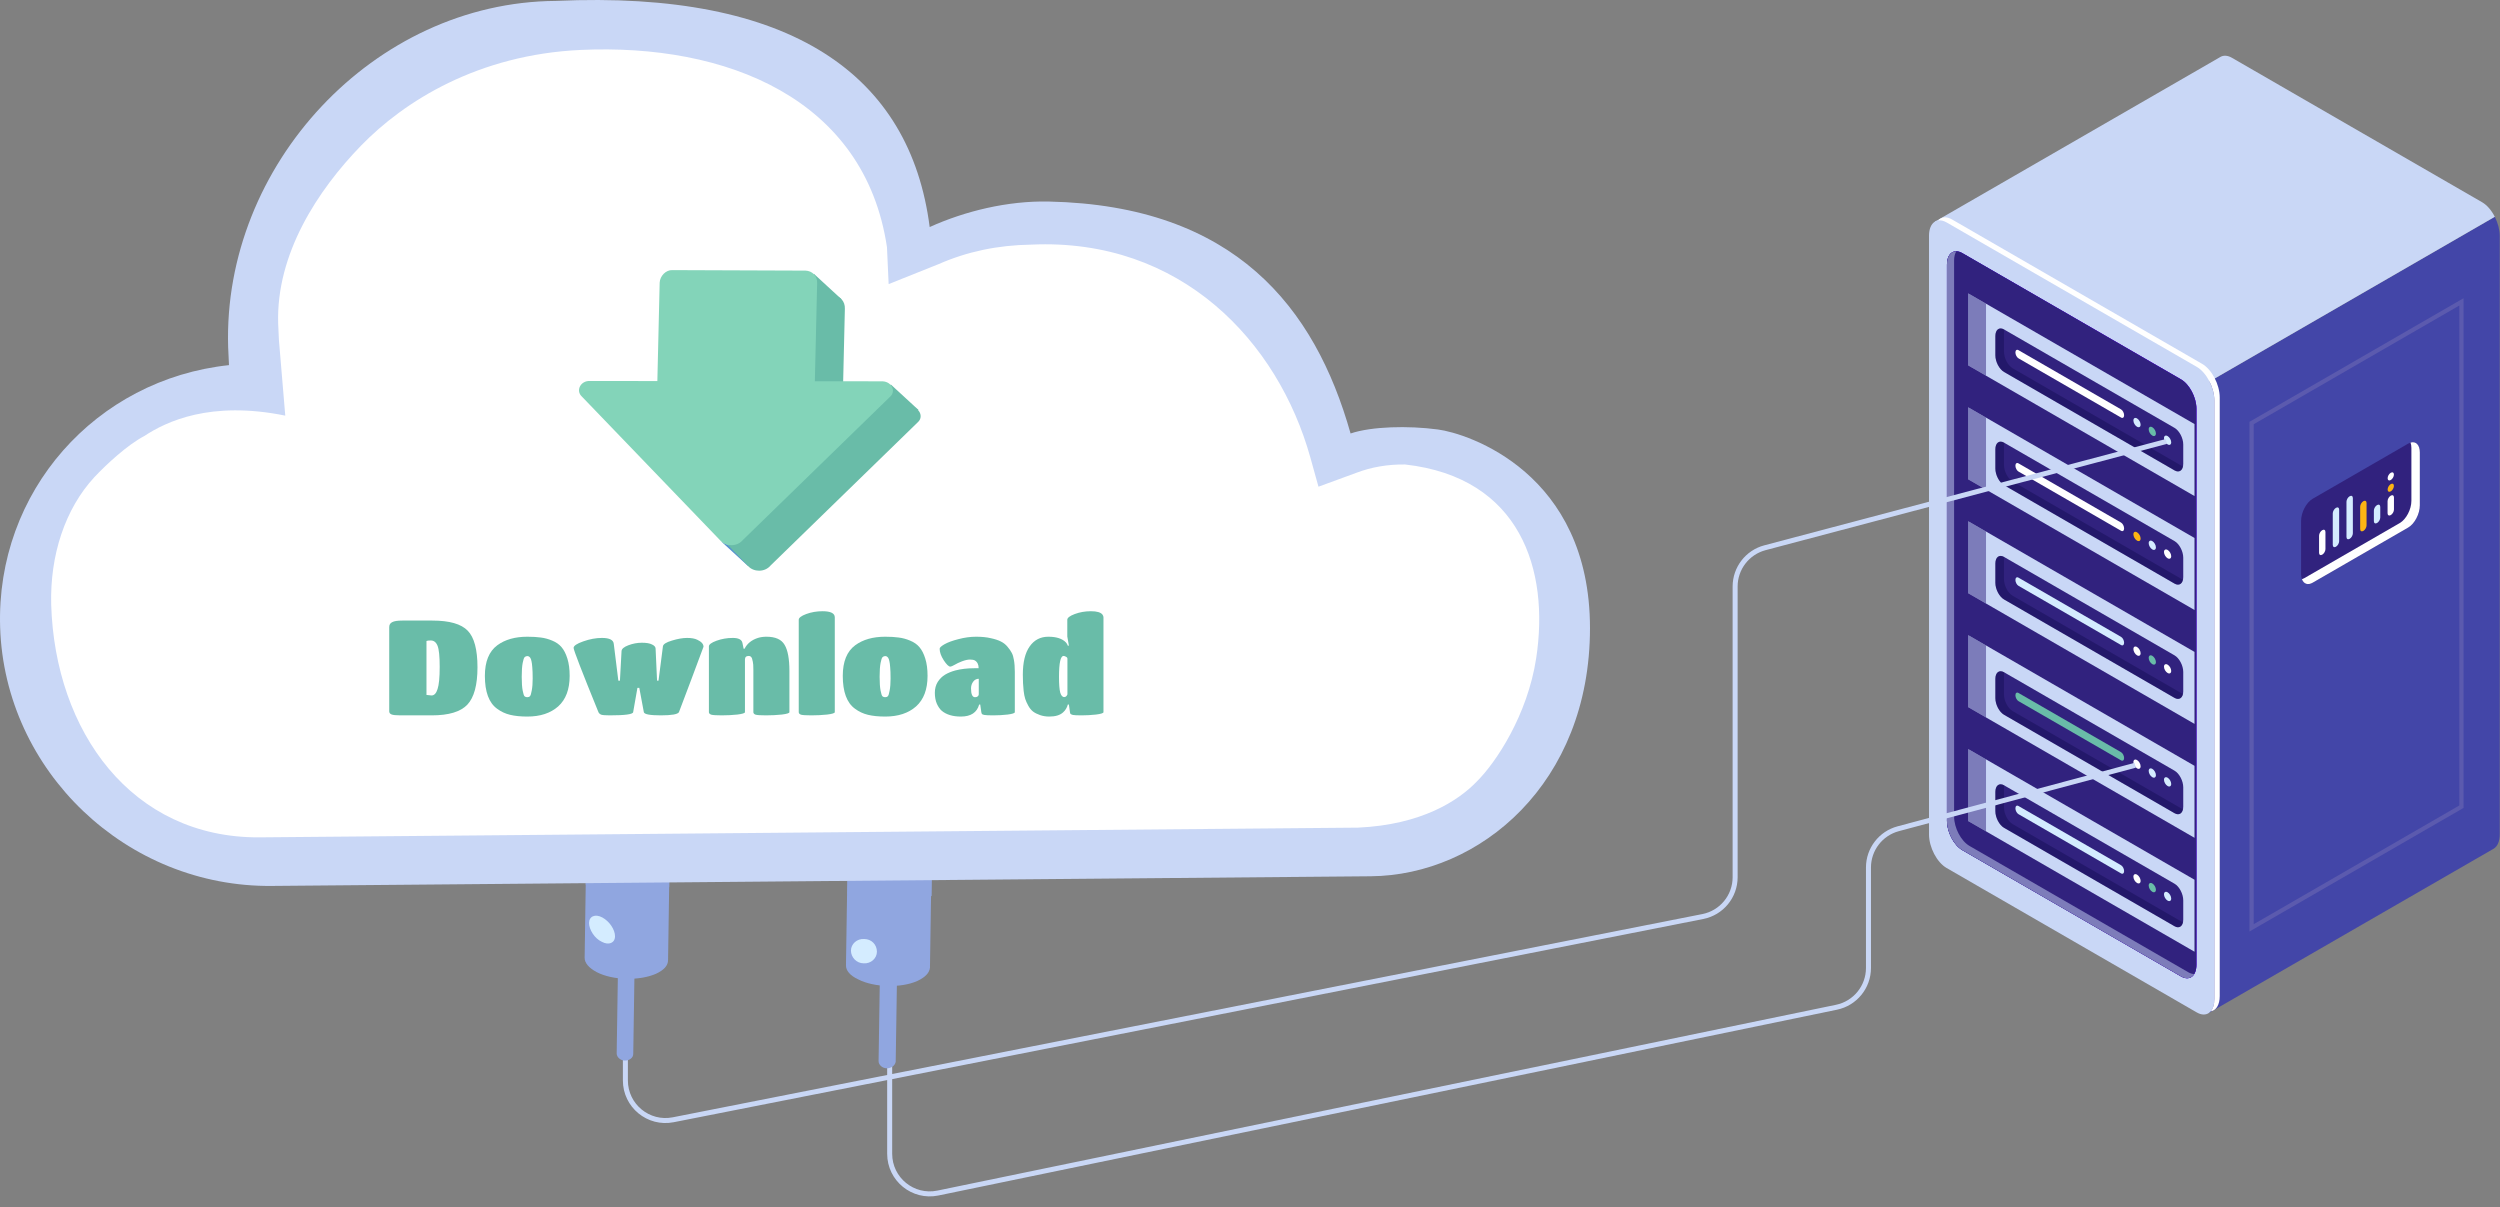 <svg width="499" height="241" viewBox="0 0 499 241" fill="none" xmlns="http://www.w3.org/2000/svg">
<rect x="0" y="0" width="499" height="241" fill="#808080" stroke="none"/>
<path d="M441.017 76.149C441.017 76.149 414.149 78.708 397.967 79.951L440.887 202.189L497.66 169.444C497.669 169.439 497.679 169.433 497.688 169.428L497.789 169.37L497.788 169.365C498.498 168.917 498.947 167.941 498.947 166.562V47.085C498.947 45.823 498.569 44.466 497.961 43.272L441.017 76.149Z" fill="#4346A8"/>
<path d="M495.431 40.368L445.504 11.542C444.636 11.041 443.843 11.005 443.23 11.345L386.229 44.229L388.915 54.169L403.207 94.872L405.898 96.425L497.964 43.27C497.324 42.014 496.427 40.942 495.431 40.368Z" fill="#C9D7F6"/>
<path d="M438.472 202.079L388.545 173.253C386.603 172.132 385.029 169.124 385.029 166.536V47.057C385.029 44.468 386.603 43.278 388.545 44.4L438.472 73.226C440.414 74.347 441.987 77.355 441.987 79.943V199.42C441.988 202.009 440.414 203.2 438.472 202.079Z" fill="#C9D7F6"/>
<path d="M439.542 72.625L389.615 43.799C388.491 43.15 387.493 43.28 386.85 44.003C387.352 43.923 387.93 44.045 388.545 44.4L438.472 73.226C440.414 74.347 441.988 77.355 441.988 79.943V199.42C441.988 200.511 441.706 201.349 441.238 201.875C442.322 201.703 443.058 200.588 443.058 198.82V79.342C443.058 76.753 441.483 73.746 439.542 72.625Z" fill="white"/>
<path d="M435.331 194.886L391.685 169.687C389.988 168.707 388.612 166.078 388.612 163.815V52.853C388.612 50.591 389.988 49.55 391.685 50.53L435.331 75.729C437.028 76.709 438.404 79.338 438.404 81.601V192.562C438.405 194.825 437.029 195.866 435.331 194.886Z" fill="url(#paint0_linear_11303_60040)"/>
<path d="M435.331 194.886L391.685 169.687C389.988 168.707 388.612 166.078 388.612 163.815V52.853C388.612 50.591 389.988 49.55 391.685 50.53L435.331 75.729C437.028 76.709 438.404 79.338 438.404 81.601V192.562C438.405 194.825 437.029 195.866 435.331 194.886Z" fill="url(#paint1_linear_11303_60040)"/>
<path d="M435.331 194.886L391.685 169.687C389.988 168.707 388.612 166.078 388.612 163.815V52.853C388.612 50.591 389.988 49.55 391.685 50.53L435.331 75.729C437.028 76.709 438.404 79.338 438.404 81.601V192.562C438.405 194.825 437.029 195.866 435.331 194.886Z" fill="#31227E"/>
<path d="M436.757 194.046L393.111 168.847C391.414 167.868 390.038 165.238 390.038 162.975V52.015C390.038 51.242 390.201 50.617 390.479 50.162C389.382 50.154 388.611 51.161 388.611 52.853V163.815C388.611 166.078 389.987 168.707 391.684 169.687L435.331 194.886C436.449 195.532 437.425 195.296 437.963 194.415C437.593 194.412 437.186 194.294 436.757 194.046Z" fill="#7D7CBA"/>
<path d="M434.947 143.942L418.725 134.576L392.851 149.514L438.02 175.592V149.814C438.021 147.551 436.645 144.921 434.947 143.942Z" fill="#31227E"/>
<path d="M434.947 121.204L418.725 111.838L392.851 126.777L438.02 152.856V127.077C438.021 124.813 436.645 122.184 434.947 121.204Z" fill="#31227E"/>
<path d="M434.947 98.466L418.725 89.1L392.851 104.038L438.02 130.118V104.339C438.021 102.075 436.645 99.447 434.947 98.466Z" fill="#31227E"/>
<path d="M434.947 75.729L418.725 66.363L392.851 81.301L438.02 107.379V81.601C438.021 79.338 436.645 76.709 434.947 75.729Z" fill="#31227E"/>
<path d="M434.948 75.729L399.033 54.993L392.851 58.563L438.02 84.641V81.601C438.021 79.338 436.645 76.709 434.948 75.729Z" fill="#31227E"/>
<path d="M438.021 84.641L392.851 58.562V72.934L438.021 99.012V84.641Z" fill="#C9D7F6"/>
<path d="M438.021 107.379L392.851 81.3V95.672L438.021 121.751V107.379Z" fill="#C9D7F6"/>
<path d="M438.021 130.117L392.851 104.039V118.409L438.021 144.488V130.117Z" fill="#C9D7F6"/>
<path d="M438.021 152.855L392.851 126.776V141.147L438.021 167.226V152.855Z" fill="#C9D7F6"/>
<path d="M438.021 175.593L392.851 149.514V163.885L438.021 189.963V175.593Z" fill="#C9D7F6"/>
<path d="M434.038 93.891L400.015 74.249C399.055 73.694 398.276 72.206 398.276 70.926V67.077C398.276 65.797 399.055 65.208 400.015 65.762L434.038 85.405C434.998 85.959 435.777 87.447 435.777 88.728V92.576C435.777 93.858 434.998 94.446 434.038 93.891Z" fill="#31227E"/>
<path opacity="0.3" d="M401.735 73.512C400.775 72.957 399.996 71.47 399.996 70.189V66.341C399.996 66.135 400.022 65.956 400.059 65.787L400.015 65.762C399.055 65.207 398.276 65.796 398.276 67.077V70.926C398.276 72.206 399.055 73.695 400.015 74.249L434.037 93.891C434.844 94.357 435.516 94.01 435.712 93.129L401.735 73.512Z" fill="#06033E"/>
<path d="M423.362 83.343L402.888 71.523C402.55 71.328 402.277 70.804 402.277 70.354C402.277 69.903 402.55 69.697 402.888 69.891L423.362 81.712C423.7 81.907 423.973 82.43 423.973 82.88C423.973 83.331 423.7 83.538 423.362 83.343Z" fill="white"/>
<path d="M434.038 116.488L400.015 96.846C399.055 96.292 398.276 94.803 398.276 93.523V89.674C398.276 88.394 399.055 87.805 400.015 88.359L434.038 108.002C434.998 108.557 435.777 110.044 435.777 111.325V115.173C435.777 116.455 434.998 117.043 434.038 116.488Z" fill="#31227E"/>
<path opacity="0.3" d="M401.735 96.109C400.775 95.554 399.996 94.067 399.996 92.786V88.938C399.996 88.733 400.022 88.553 400.059 88.385L400.015 88.359C399.055 87.804 398.276 88.393 398.276 89.674V93.523C398.276 94.803 399.055 96.292 400.015 96.846L434.037 116.488C434.844 116.955 435.516 116.606 435.712 115.727L401.735 96.109Z" fill="#06033E"/>
<path d="M423.362 105.94L402.888 94.119C402.55 93.924 402.277 93.4 402.277 92.95C402.277 92.5 402.55 92.292 402.888 92.487L423.362 104.307C423.7 104.502 423.973 105.026 423.973 105.476C423.973 105.928 423.7 106.135 423.362 105.94Z" fill="white"/>
<path d="M434.038 139.297L400.015 119.655C399.055 119.1 398.276 117.612 398.276 116.332V112.483C398.276 111.203 399.055 110.614 400.015 111.168L434.038 130.81C434.998 131.365 435.777 132.853 435.777 134.133V137.982C435.777 139.262 434.998 139.851 434.038 139.297Z" fill="#31227E"/>
<path opacity="0.3" d="M401.735 118.917C400.775 118.362 399.996 116.875 399.996 115.594V111.746C399.996 111.54 400.022 111.36 400.059 111.193L400.015 111.168C399.055 110.613 398.276 111.202 398.276 112.483V116.332C398.276 117.612 399.055 119.1 400.015 119.655L434.037 139.297C434.844 139.762 435.516 139.414 435.712 138.535L401.735 118.917Z" fill="#06033E"/>
<path d="M423.362 128.749L402.888 116.929C402.55 116.734 402.277 116.21 402.277 115.76C402.277 115.31 402.55 115.102 402.888 115.297L423.362 127.117C423.7 127.312 423.973 127.836 423.973 128.286C423.973 128.736 423.7 128.944 423.362 128.749Z" fill="#D4ECFF"/>
<path d="M434.038 162.315L400.015 142.672C399.055 142.117 398.276 140.63 398.276 139.349V135.501C398.276 134.22 399.055 133.631 400.015 134.185L434.038 153.828C434.998 154.383 435.777 155.87 435.777 157.151V160.999C435.777 162.281 434.998 162.87 434.038 162.315Z" fill="#31227E"/>
<path opacity="0.3" d="M401.735 141.936C400.775 141.381 399.996 139.893 399.996 138.613V134.764C399.996 134.559 400.022 134.379 400.059 134.212L400.015 134.186C399.055 133.631 398.276 134.22 398.276 135.502V139.35C398.276 140.631 399.055 142.119 400.015 142.673L434.037 162.316C434.844 162.781 435.516 162.433 435.712 161.554L401.735 141.936Z" fill="#06033E"/>
<path d="M423.362 151.766L402.888 139.946C402.55 139.75 402.277 139.227 402.277 138.776C402.277 138.326 402.55 138.118 402.888 138.314L423.362 150.134C423.7 150.329 423.973 150.853 423.973 151.303C423.973 151.754 423.7 151.961 423.362 151.766Z" fill="#69BCA8"/>
<path d="M434.038 184.877L400.015 165.235C399.055 164.68 398.276 163.192 398.276 161.912V158.063C398.276 156.783 399.055 156.194 400.015 156.748L434.038 176.39C434.998 176.945 435.777 178.433 435.777 179.713V183.562C435.777 184.842 434.998 185.431 434.038 184.877Z" fill="#31227E"/>
<path opacity="0.3" d="M401.735 164.497C400.775 163.942 399.996 162.455 399.996 161.174V157.326C399.996 157.12 400.022 156.941 400.059 156.773L400.015 156.748C399.055 156.193 398.276 156.782 398.276 158.063V161.912C398.276 163.192 399.055 164.68 400.015 165.235L434.037 184.877C434.844 185.343 435.516 184.994 435.712 184.115L401.735 164.497Z" fill="#06033E"/>
<path d="M423.362 174.329L402.888 162.508C402.55 162.313 402.277 161.789 402.277 161.339C402.277 160.889 402.55 160.681 402.888 160.876L423.362 172.697C423.7 172.892 423.973 173.416 423.973 173.866C423.973 174.317 423.7 174.524 423.362 174.329Z" fill="#D4ECFF"/>
<path opacity="0.5" d="M392.851 58.562L396.408 60.616V74.987L392.851 72.934V58.562Z" fill="#31227E"/>
<path opacity="0.5" d="M392.851 81.3L396.408 83.355V97.725L392.851 95.672V81.3Z" fill="#31227E"/>
<path opacity="0.5" d="M392.851 104.039L396.408 106.092V120.463L392.851 118.409V104.039Z" fill="#31227E"/>
<path opacity="0.5" d="M392.851 126.776L396.408 128.829V143.201L392.851 141.147V126.776Z" fill="#31227E"/>
<path opacity="0.5" d="M392.851 149.513L396.408 151.567V165.938L392.851 163.885V149.513Z" fill="#31227E"/>
<path d="M427.267 84.762C427.267 85.221 426.944 85.407 426.546 85.177C426.148 84.948 425.826 84.389 425.826 83.93C425.826 83.47 426.148 83.284 426.546 83.514C426.944 83.744 427.267 84.303 427.267 84.762Z" fill="#D4ECFF"/>
<path d="M430.32 86.524C430.32 86.984 429.997 87.17 429.6 86.94C429.202 86.71 428.879 86.152 428.879 85.692C428.879 85.233 429.202 85.047 429.6 85.277C429.997 85.507 430.32 86.065 430.32 86.524Z" fill="#69BCA8"/>
<path d="M433.374 88.287C433.374 88.747 433.051 88.933 432.653 88.703C432.255 88.473 431.932 87.915 431.932 87.456C431.932 86.996 432.255 86.81 432.653 87.04C433.051 87.27 433.374 87.828 433.374 88.287Z" fill="#D4ECFF"/>
<path d="M427.267 107.488C427.267 107.948 426.944 108.134 426.546 107.904C426.148 107.674 425.826 107.116 425.826 106.656C425.826 106.197 426.148 106.011 426.546 106.241C426.944 106.47 427.267 107.029 427.267 107.488Z" fill="#FCB513"/>
<path d="M430.32 109.251C430.32 109.711 429.997 109.897 429.6 109.667C429.202 109.437 428.879 108.879 428.879 108.419C428.879 107.96 429.202 107.774 429.6 108.004C429.997 108.234 430.32 108.792 430.32 109.251Z" fill="#D4ECFF"/>
<path d="M433.374 111.014C433.374 111.474 433.051 111.659 432.653 111.43C432.255 111.2 431.932 110.642 431.932 110.182C431.932 109.723 432.255 109.537 432.653 109.766C433.051 109.996 433.374 110.555 433.374 111.014Z" fill="white"/>
<path d="M427.267 130.386C427.267 130.846 426.944 131.031 426.546 130.802C426.148 130.572 425.826 130.014 425.826 129.554C425.826 129.095 426.148 128.909 426.546 129.139C426.944 129.368 427.267 129.927 427.267 130.386Z" fill="white"/>
<path d="M430.32 132.148C430.32 132.607 429.997 132.793 429.6 132.563C429.202 132.334 428.879 131.775 428.879 131.316C428.879 130.856 429.202 130.671 429.6 130.9C429.997 131.131 430.32 131.689 430.32 132.148Z" fill="#69BCA8"/>
<path d="M433.374 133.911C433.374 134.371 433.051 134.556 432.653 134.327C432.255 134.097 431.932 133.539 431.932 133.079C431.932 132.62 432.255 132.434 432.653 132.663C433.051 132.894 433.374 133.452 433.374 133.911Z" fill="white"/>
<path d="M427.267 152.951C427.267 153.41 426.944 153.596 426.546 153.366C426.148 153.136 425.826 152.578 425.826 152.119C425.826 151.659 426.148 151.473 426.546 151.703C426.944 151.933 427.267 152.491 427.267 152.951Z" fill="white"/>
<path d="M430.32 154.712C430.32 155.172 429.997 155.358 429.6 155.128C429.202 154.898 428.879 154.34 428.879 153.88C428.879 153.421 429.202 153.235 429.6 153.465C429.997 153.695 430.32 154.254 430.32 154.712Z" fill="#D4ECFF"/>
<path d="M433.374 156.476C433.374 156.935 433.051 157.121 432.653 156.891C432.255 156.661 431.932 156.103 431.932 155.643C431.932 155.184 432.255 154.998 432.653 155.228C433.051 155.458 433.374 156.017 433.374 156.476Z" fill="#D4ECFF"/>
<path d="M427.267 175.822C427.267 176.282 426.944 176.468 426.546 176.238C426.148 176.008 425.826 175.45 425.826 174.99C425.826 174.531 426.148 174.345 426.546 174.575C426.944 174.804 427.267 175.363 427.267 175.822Z" fill="white"/>
<path d="M430.32 177.585C430.32 178.044 429.997 178.23 429.6 178C429.202 177.771 428.879 177.212 428.879 176.753C428.879 176.293 429.202 176.108 429.6 176.337C429.997 176.567 430.32 177.125 430.32 177.585Z" fill="#69BCA8"/>
<path d="M433.374 179.348C433.374 179.808 433.051 179.993 432.653 179.764C432.255 179.534 431.932 178.976 431.932 178.516C431.932 178.057 432.255 177.871 432.653 178.1C433.051 178.33 433.374 178.889 433.374 179.348Z" fill="#D4ECFF"/>
<path d="M448.996 185.928V84.192L449.206 84.071L491.725 59.523V161.26L491.514 161.381L448.996 185.928ZM449.838 84.678V184.469L490.883 160.772V60.981L449.838 84.678Z" fill="#5B5AAE"/>
<path d="M480.68 105.297L461.615 116.304C460.335 117.043 459.297 116.258 459.297 114.551V103.981C459.297 102.274 460.335 100.29 461.615 99.55L480.68 88.543C481.961 87.804 482.999 88.589 482.999 90.296V100.866C482.999 102.574 481.961 104.557 480.68 105.297Z" fill="#31227E"/>
<path d="M481.142 88.338C481.251 88.634 481.314 88.988 481.314 89.398V99.969C481.314 101.676 480.275 103.66 478.995 104.399L459.93 115.406C459.771 115.497 459.617 115.565 459.467 115.611C459.812 116.544 460.641 116.865 461.615 116.303L480.679 105.296C481.96 104.557 482.998 102.573 482.998 100.866V90.295C482.999 88.799 482.201 88.012 481.142 88.338Z" fill="white"/>
<path d="M477.197 98.93C477.55 98.727 477.835 98.892 477.835 99.299V101.707C477.835 102.114 477.55 102.609 477.197 102.813C476.845 103.016 476.559 102.852 476.559 102.444V100.036C476.56 99.629 476.845 99.134 477.197 98.93Z" fill="white"/>
<path d="M474.462 100.811C474.814 100.607 475.101 100.772 475.101 101.179V103.286C475.101 103.693 474.815 104.188 474.462 104.392C474.11 104.595 473.824 104.43 473.824 104.023V101.917C473.824 101.509 474.11 101.014 474.462 100.811Z" fill="#D4ECFF"/>
<path d="M471.728 100.038C472.08 99.835 472.366 100 472.366 100.407V104.864C472.366 105.271 472.08 105.766 471.728 105.97C471.376 106.173 471.09 106.009 471.09 105.602V101.144C471.089 100.737 471.375 100.242 471.728 100.038Z" fill="#FCB513"/>
<path d="M468.993 99.05C469.345 98.846 469.631 99.011 469.631 99.418V106.444C469.631 106.851 469.345 107.346 468.993 107.55C468.641 107.753 468.355 107.589 468.355 107.182V100.155C468.355 99.747 468.641 99.252 468.993 99.05Z" fill="#D4ECFF"/>
<path d="M466.257 101.365C466.61 101.161 466.895 101.326 466.895 101.733V108.022C466.895 108.43 466.61 108.925 466.257 109.128C465.905 109.332 465.62 109.167 465.62 108.76V102.47C465.62 102.063 465.905 101.568 466.257 101.365Z" fill="#D4ECFF"/>
<path d="M463.523 105.818C463.875 105.615 464.16 105.779 464.16 106.186V109.602C464.16 110.01 463.875 110.504 463.523 110.708C463.17 110.912 462.885 110.747 462.885 110.34V106.924C462.885 106.516 463.17 106.021 463.523 105.818Z" fill="white"/>
<path d="M476.57 97.714C476.57 98.114 476.851 98.276 477.198 98.076C477.544 97.876 477.825 97.389 477.825 96.989C477.825 96.589 477.544 96.427 477.198 96.627C476.851 96.827 476.57 97.314 476.57 97.714Z" fill="#FCB513"/>
<path d="M476.57 95.451C476.57 95.852 476.851 96.014 477.198 95.814C477.544 95.613 477.825 95.127 477.825 94.727C477.825 94.326 477.544 94.164 477.198 94.364C476.851 94.564 476.57 95.051 476.57 95.451Z" fill="white"/>
<path d="M426.174 152.746L378.875 165.42C375.378 166.357 372.946 169.526 372.946 173.147V193.211C372.946 197.005 370.281 200.277 366.566 201.046L187.2 238.133C182.235 239.16 177.58 235.369 177.58 230.299V199.726" stroke="#C9D7F6"/>
<path d="M432.402 88.112L352.284 109.33C348.776 110.259 346.332 113.434 346.332 117.064V175.092C346.332 178.913 343.63 182.2 339.881 182.94L134.376 223.505C129.432 224.481 124.827 220.696 124.827 215.656V209.231" stroke="#C9D7F6"/>
<path d="M124.743 211.689C123.861 211.689 123.089 211.028 123.089 210.256L123.751 166.914C123.751 166.142 124.523 165.59 125.405 165.59C126.287 165.59 127.059 166.252 127.059 167.024L126.397 210.366C126.397 211.138 125.625 211.689 124.743 211.689Z" fill="#90A6E0"/>
<path d="M117.133 161.951L116.692 191.176C116.692 192.169 117.464 193.161 119.118 194.044C122.317 195.698 127.61 195.808 130.919 194.374C132.573 193.602 133.345 192.72 133.345 191.617L133.786 162.392L117.133 161.951Z" fill="#90A6E0"/>
<path d="M117.023 166.693L116.913 176.619C121.765 178.604 128.603 178.714 133.566 177.06L133.676 167.134C128.824 165.149 121.986 165.039 117.023 166.693Z" fill="#90A6E0"/>
<path d="M139.521 121.697L112.502 121.035L111.84 166.914C111.84 168.568 113.053 170.222 115.7 171.545C120.883 174.192 129.485 174.413 134.779 171.987C137.426 170.774 138.749 169.23 138.749 167.575L139.521 121.697Z" fill="url(#paint2_radial_11303_60040)"/>
<path d="M122.758 186.875C122.758 188.198 121.545 188.75 120.111 187.978C118.677 187.316 117.575 185.552 117.575 184.228C117.575 182.905 118.788 182.353 120.221 183.125C121.655 183.897 122.758 185.552 122.758 186.875Z" fill="#D4ECFF"/>
<path d="M177.018 213.232C176.136 213.232 175.364 212.571 175.364 211.799L176.025 168.788C176.025 168.016 176.797 167.464 177.79 167.464C178.672 167.464 179.444 168.126 179.444 168.898L178.782 211.909C178.672 212.681 177.9 213.232 177.018 213.232Z" fill="#90A6E0"/>
<path d="M169.298 163.715L168.857 192.72C168.857 193.712 169.629 194.705 171.283 195.477C174.481 197.131 179.885 197.241 183.084 195.808C184.738 195.036 185.51 194.153 185.62 193.161L186.061 164.156L169.298 163.715Z" fill="#90A6E0"/>
<path d="M169.298 168.568L169.188 178.383C174.04 180.258 180.988 180.478 185.951 178.824L186.061 169.009C181.098 167.024 174.261 166.913 169.298 168.568Z" fill="#90A6E0"/>
<path d="M191.906 123.792L164.776 123.13L164.115 168.678C164.115 170.332 165.438 171.986 167.974 173.2C173.268 175.846 181.87 175.957 187.164 173.641C189.811 172.428 191.134 170.884 191.245 169.34L191.906 123.792Z" fill="url(#paint3_radial_11303_60040)"/>
<path d="M175.033 189.963C175.033 191.287 173.82 192.389 172.387 192.279C170.953 192.279 169.85 191.066 169.85 189.743C169.85 188.419 171.063 187.316 172.497 187.427C173.93 187.427 175.033 188.529 175.033 189.963Z" fill="#D4ECFF"/>
<path d="M287.017 85.725C281.034 84.927 273.741 85.117 269.575 86.523C262.461 61.32 246.432 41.033 209.357 40.227C201.096 40.047 192.535 42.164 185.564 45.319C181.673 14.966 158.002 -1.97 110.924 0.183C74.593 0.427 44.458 33.023 45.538 69.241C45.593 70.454 45.649 71.667 45.704 72.88C19.106 75.718 -0.829 98.106 0.027 125.217C0.956 153.945 25.284 177.146 54.306 176.831L273.618 174.903C295.338 174.72 317.361 156.39 317.361 125.38C317.361 94.371 293 86.523 287.017 85.725Z" fill="#C9D7F6"/>
<path d="M56.939 82.961L55.671 67.85C55.625 66.841 55.57 65.629 55.524 64.62C55.078 50.684 63.428 37.964 72.058 29.075C80.687 20.185 95.443 10.903 115.922 9.966C144.892 8.641 172.602 19.603 177.038 49.335L177.375 56.706L187.382 52.705C193.036 50.222 199.129 48.932 205.853 48.826C235.715 47.46 255.113 68.184 261.556 91.352L263.167 97.144L270.73 94.371C273.754 93.221 276.997 92.668 280.459 92.712C303.472 95.3 309.32 113.735 306.624 131.377C304.886 142.748 298.6 152.205 294.737 156.022C291.067 159.831 283.749 164.616 271.065 165.196L51.792 167.136C26.23 167.294 10.988 145.945 10.218 120.697C9.957 110.798 12.995 101.557 18.857 95.221C21.241 92.685 25.427 88.799 28.807 87.027C33.159 84.155 41.995 79.916 56.939 82.961Z" fill="white"/>
<path d="M162.444 54.648L167.978 59.738L162.367 60.411L162.444 54.648Z" fill="#69BCA8"/>
<path d="M144 108.124L149.357 113.02L149.458 110.792L144 108.124Z" fill="#5793CE"/>
<path d="M177.804 76.744L183.338 81.834L172.216 85.045L177.804 76.744Z" fill="#69BCA8"/>
<path d="M166.333 59.105L139.736 59.004C138.437 58.945 137.263 60.194 137.204 61.493L136.614 86.58L168.047 86.715L168.636 61.629C168.704 60.144 167.641 58.979 166.333 59.105Z" fill="#69BCA8"/>
<path d="M149.356 113.02L121.653 84.221C120.405 83.047 121.426 81.048 123.283 81.133L152.488 81.166L181.692 81.2C183.549 81.285 184.392 83.184 183.227 84.247L153.828 112.853C152.647 114.287 150.419 114.185 149.356 113.02Z" fill="#69BCA8"/>
<path d="M160.8 54.015L134.202 53.914C132.903 53.855 131.729 55.103 131.67 56.403L131.08 81.489L162.513 81.625L163.102 56.538C163.17 55.053 162.099 54.074 160.8 54.015Z" fill="#83D4B9"/>
<path d="M143.822 107.93L116.12 79.131C114.871 77.957 115.893 75.958 117.749 76.043L146.954 76.077L176.159 76.111C178.015 76.195 178.858 78.094 177.693 79.157L148.295 107.763C147.113 109.197 144.885 109.095 143.822 107.93Z" fill="#83D4B9"/>
<path d="M209.434 143.026C208.777 143.026 208.164 142.928 207.595 142.733C207.027 142.537 206.556 142.297 206.183 142.013C205.828 141.729 205.517 141.347 205.25 140.867C204.984 140.388 204.78 139.935 204.637 139.508C204.495 139.064 204.389 138.522 204.318 137.883C204.211 136.941 204.158 135.866 204.158 134.658C204.158 132.189 204.611 130.314 205.517 129.035C206.423 127.738 207.666 127.09 209.248 127.09C210.864 127.09 212.037 127.472 212.765 128.236C212.925 128.413 213.049 128.627 213.138 128.875H213.351L213.032 127.037V123.706C213.032 123.315 213.529 122.933 214.524 122.56C215.519 122.187 216.594 122 217.749 122C218.957 122 219.729 122.231 220.067 122.693C220.191 122.871 220.253 123.048 220.253 123.226V142.146C220.253 142.342 219.756 142.502 218.761 142.626C217.784 142.733 216.834 142.786 215.91 142.786C215.004 142.786 214.417 142.759 214.151 142.706C213.902 142.635 213.742 142.564 213.671 142.493C213.618 142.422 213.582 142.306 213.565 142.146L213.351 140.627H213.138C212.978 141.249 212.659 141.773 212.179 142.2C211.575 142.75 210.66 143.026 209.434 143.026ZM212.419 139.135C212.703 139.135 212.916 138.957 213.058 138.602V131.487C213.058 131.309 212.961 131.176 212.765 131.087C212.588 130.981 212.428 130.927 212.286 130.927C211.682 130.927 211.379 132.313 211.379 135.084C211.379 136.559 211.459 137.607 211.619 138.229C211.797 138.833 212.063 139.135 212.419 139.135Z" fill="#69BCA8"/>
<path d="M191.792 143.026C190.175 143.026 188.905 142.644 187.981 141.88C187.608 141.56 187.279 141.089 186.995 140.467C186.728 139.846 186.595 139.117 186.595 138.282C186.595 137.447 186.791 136.719 187.181 136.097C187.59 135.475 188.079 134.996 188.647 134.658C189.216 134.321 189.882 134.045 190.646 133.832C191.8 133.53 193.071 133.379 194.456 133.379H195.336C195.336 132.651 195.087 132.135 194.59 131.833C194.376 131.709 194.048 131.647 193.604 131.647C193.177 131.647 192.653 131.762 192.031 131.993C191.427 132.224 190.921 132.464 190.512 132.713C190.104 132.944 189.828 133.059 189.686 133.059C189.367 133.059 188.931 132.642 188.381 131.807C187.83 130.954 187.554 130.181 187.554 129.488C187.554 129.257 187.883 128.955 188.54 128.582C189.198 128.209 190.122 127.872 191.312 127.57C192.52 127.25 193.693 127.09 194.83 127.09C195.967 127.09 196.944 127.188 197.761 127.383C198.596 127.561 199.271 127.783 199.786 128.049C200.319 128.316 200.763 128.671 201.119 129.115C201.492 129.559 201.767 129.959 201.945 130.314C202.14 130.67 202.282 131.132 202.371 131.7C202.495 132.357 202.558 133.166 202.558 134.125V142.146C202.558 142.342 202.078 142.502 201.119 142.626C200.177 142.733 199.235 142.786 198.294 142.786C197.37 142.786 196.766 142.759 196.482 142.706C196.215 142.653 196.055 142.59 196.002 142.519C195.949 142.448 195.904 142.324 195.869 142.146L195.656 140.627H195.442C194.998 142.226 193.781 143.026 191.792 143.026ZM195.362 138.602V135.484C194.901 135.484 194.528 135.68 194.243 136.07C193.959 136.461 193.817 136.905 193.817 137.403C193.817 138.575 194.083 139.162 194.616 139.162C194.847 139.162 195.025 139.108 195.149 139.002C195.291 138.877 195.362 138.744 195.362 138.602Z" fill="#69BCA8"/>
<path d="M176.693 143.026C175.36 143.026 174.214 142.91 173.255 142.679C172.296 142.448 171.425 142.04 170.643 141.453C169.027 140.281 168.218 138.096 168.218 134.898C168.218 132.055 169.044 130.021 170.697 128.795C172.242 127.658 174.241 127.09 176.693 127.09C177.741 127.09 178.638 127.143 179.384 127.25C180.13 127.339 180.885 127.543 181.649 127.863C182.431 128.182 183.053 128.618 183.515 129.168C183.994 129.719 184.385 130.483 184.687 131.46C184.989 132.42 185.14 133.565 185.14 134.898C185.14 137.598 184.376 139.632 182.848 141C181.321 142.351 179.269 143.026 176.693 143.026ZM175.76 137.829C175.884 138.469 176.009 138.851 176.133 138.975C176.275 139.1 176.453 139.162 176.666 139.162C176.897 139.162 177.075 139.1 177.199 138.975C177.341 138.851 177.465 138.469 177.572 137.829C177.696 137.19 177.759 136.39 177.759 135.431C177.759 134.454 177.732 133.708 177.679 133.192C177.643 132.659 177.59 132.251 177.519 131.967C177.465 131.682 177.386 131.46 177.279 131.3C177.119 131.069 176.924 130.954 176.693 130.954C176.479 130.954 176.302 131.025 176.16 131.167C176.018 131.291 175.884 131.682 175.76 132.34C175.636 132.979 175.573 133.894 175.573 135.084C175.573 136.275 175.636 137.19 175.76 137.829Z" fill="#69BCA8"/>
<path d="M166.624 123.226V142.146C166.624 142.342 166.118 142.502 165.105 142.626C164.092 142.733 163.044 142.786 161.961 142.786C160.895 142.786 160.202 142.742 159.882 142.653C159.58 142.546 159.429 142.377 159.429 142.146V123.706C159.429 123.315 159.926 122.933 160.921 122.56C161.934 122.187 163.018 122 164.172 122C165.807 122 166.624 122.409 166.624 123.226Z" fill="#69BCA8"/>
<path d="M157.567 133.939V142.146C157.567 142.342 157.061 142.502 156.048 142.626C155.036 142.733 153.988 142.786 152.904 142.786C151.838 142.786 151.145 142.741 150.825 142.653C150.523 142.546 150.372 142.377 150.372 142.146V133.672C150.372 132.873 150.337 132.349 150.266 132.1C150.212 131.851 150.159 131.629 150.106 131.434C149.981 131.096 149.759 130.927 149.44 130.927C148.942 130.927 148.693 131.167 148.693 131.647V142.146C148.693 142.342 148.187 142.502 147.174 142.626C146.18 142.733 145.14 142.786 144.057 142.786C142.991 142.786 142.298 142.741 141.978 142.653C141.658 142.546 141.498 142.377 141.498 142.146V129.009C141.498 128.635 142.005 128.262 143.017 127.889C144.048 127.516 145.131 127.33 146.268 127.33C147.405 127.33 148.045 127.658 148.187 128.316L148.427 129.488H148.613C149.129 128.458 150.017 127.738 151.278 127.33C151.794 127.17 152.362 127.09 152.984 127.09C154.778 127.09 155.986 127.632 156.608 128.715C157.248 129.781 157.567 131.522 157.567 133.939Z" fill="#69BCA8"/>
<path d="M135.518 142.146C135.287 142.573 134.079 142.786 131.894 142.786C129.727 142.786 128.598 142.573 128.51 142.146L127.604 137.296H127.23L126.378 142.146C126.324 142.573 124.77 142.786 121.714 142.786C120.861 142.786 120.293 142.741 120.009 142.653C119.742 142.546 119.556 142.377 119.449 142.146C116.145 134.027 114.492 129.755 114.492 129.328C114.492 128.902 115.132 128.467 116.411 128.022C117.708 127.561 118.952 127.33 120.142 127.33C121.67 127.33 122.46 127.738 122.514 128.555L123.42 135.857H123.74L124.059 129.968C124.077 129.524 124.53 129.133 125.418 128.795C126.307 128.458 127.204 128.289 128.11 128.289C129.016 128.289 129.691 128.404 130.135 128.635C130.597 128.849 130.837 129.115 130.855 129.435L131.148 135.857H131.441L132.32 129.008C132.374 128.582 132.969 128.2 134.106 127.863C135.261 127.507 136.273 127.33 137.144 127.33C138.014 127.33 138.698 127.454 139.196 127.703C140.013 128.094 140.422 128.555 140.422 129.088C140.422 129.142 139.613 131.309 137.997 135.591C136.398 139.872 135.572 142.057 135.518 142.146Z" fill="#69BCA8"/>
<path d="M105.257 143.026C103.924 143.026 102.778 142.91 101.819 142.679C100.86 142.448 99.989 142.04 99.207 141.453C97.591 140.281 96.782 138.096 96.782 134.898C96.782 132.055 97.609 130.021 99.261 128.795C100.806 127.658 102.805 127.09 105.257 127.09C106.305 127.09 107.202 127.143 107.948 127.25C108.694 127.339 109.449 127.543 110.213 127.863C110.995 128.182 111.617 128.618 112.079 129.168C112.558 129.719 112.949 130.483 113.251 131.46C113.553 132.42 113.704 133.565 113.704 134.898C113.704 137.598 112.94 139.632 111.413 141C109.885 142.351 107.833 143.026 105.257 143.026ZM104.324 137.829C104.448 138.469 104.573 138.851 104.697 138.975C104.839 139.1 105.017 139.162 105.23 139.162C105.461 139.162 105.639 139.1 105.763 138.975C105.905 138.851 106.03 138.469 106.136 137.829C106.261 137.19 106.323 136.39 106.323 135.431C106.323 134.454 106.296 133.708 106.243 133.192C106.207 132.659 106.154 132.251 106.083 131.967C106.03 131.682 105.95 131.46 105.843 131.3C105.683 131.069 105.488 130.954 105.257 130.954C105.044 130.954 104.866 131.025 104.724 131.167C104.582 131.291 104.448 131.682 104.324 132.34C104.2 132.979 104.137 133.894 104.137 135.084C104.137 136.275 104.2 137.19 104.324 137.829Z" fill="#69BCA8"/>
<path d="M86.191 142.786H79.902C79.031 142.786 78.445 142.724 78.143 142.599C77.841 142.475 77.69 142.271 77.69 141.986V125.171C77.69 124.709 77.885 124.38 78.276 124.185C78.667 123.972 79.342 123.865 80.302 123.865H86.298C89.709 123.865 92.063 124.54 93.359 125.891C94.656 127.223 95.305 129.657 95.305 133.192C95.305 136.728 94.63 139.215 93.279 140.654C91.929 142.075 89.567 142.786 86.191 142.786ZM85.978 127.836C85.551 127.836 85.267 127.871 85.125 127.942V138.709L86.138 138.815C86.671 138.815 87.07 138.389 87.337 137.536C87.621 136.683 87.763 135.209 87.763 133.112C87.763 131.016 87.621 129.612 87.337 128.902C87.053 128.191 86.6 127.836 85.978 127.836Z" fill="#69BCA8"/>
<defs>
<linearGradient id="paint0_linear_11303_60040" x1="386.688" y1="115.326" x2="432.093" y2="108.299" gradientUnits="userSpaceOnUse">
<stop stop-color="#3919BB"/>
<stop offset="1" stop-color="#6507FA"/>
</linearGradient>
<linearGradient id="paint1_linear_11303_60040" x1="386.688" y1="115.326" x2="432.093" y2="108.299" gradientUnits="userSpaceOnUse">
<stop stop-color="#3919BB"/>
<stop offset="1" stop-color="#6507FA"/>
</linearGradient>
<radialGradient id="paint2_radial_11303_60040" cx="0" cy="0" r="1" gradientUnits="userSpaceOnUse" gradientTransform="translate(107.175 175.881) rotate(1.394) scale(24.595 20.04)">
<stop stop-color="#699DD1"/>
<stop offset="0.266" stop-color="#6396CC"/>
<stop offset="0.641" stop-color="#5184BD"/>
<stop offset="1" stop-color="#396CAA"/>
</radialGradient>
<radialGradient id="paint3_radial_11303_60040" cx="0" cy="0" r="1" gradientUnits="userSpaceOnUse" gradientTransform="translate(159.338 177.635) rotate(1.426) scale(24.768 19.9)">
<stop stop-color="#C9D7F6"/>
<stop offset="0.266" stop-color="#6396CC"/>
<stop offset="0.641" stop-color="#5184BD"/>
<stop offset="1" stop-color="#396CAA"/>
</radialGradient>
</defs>
</svg>
